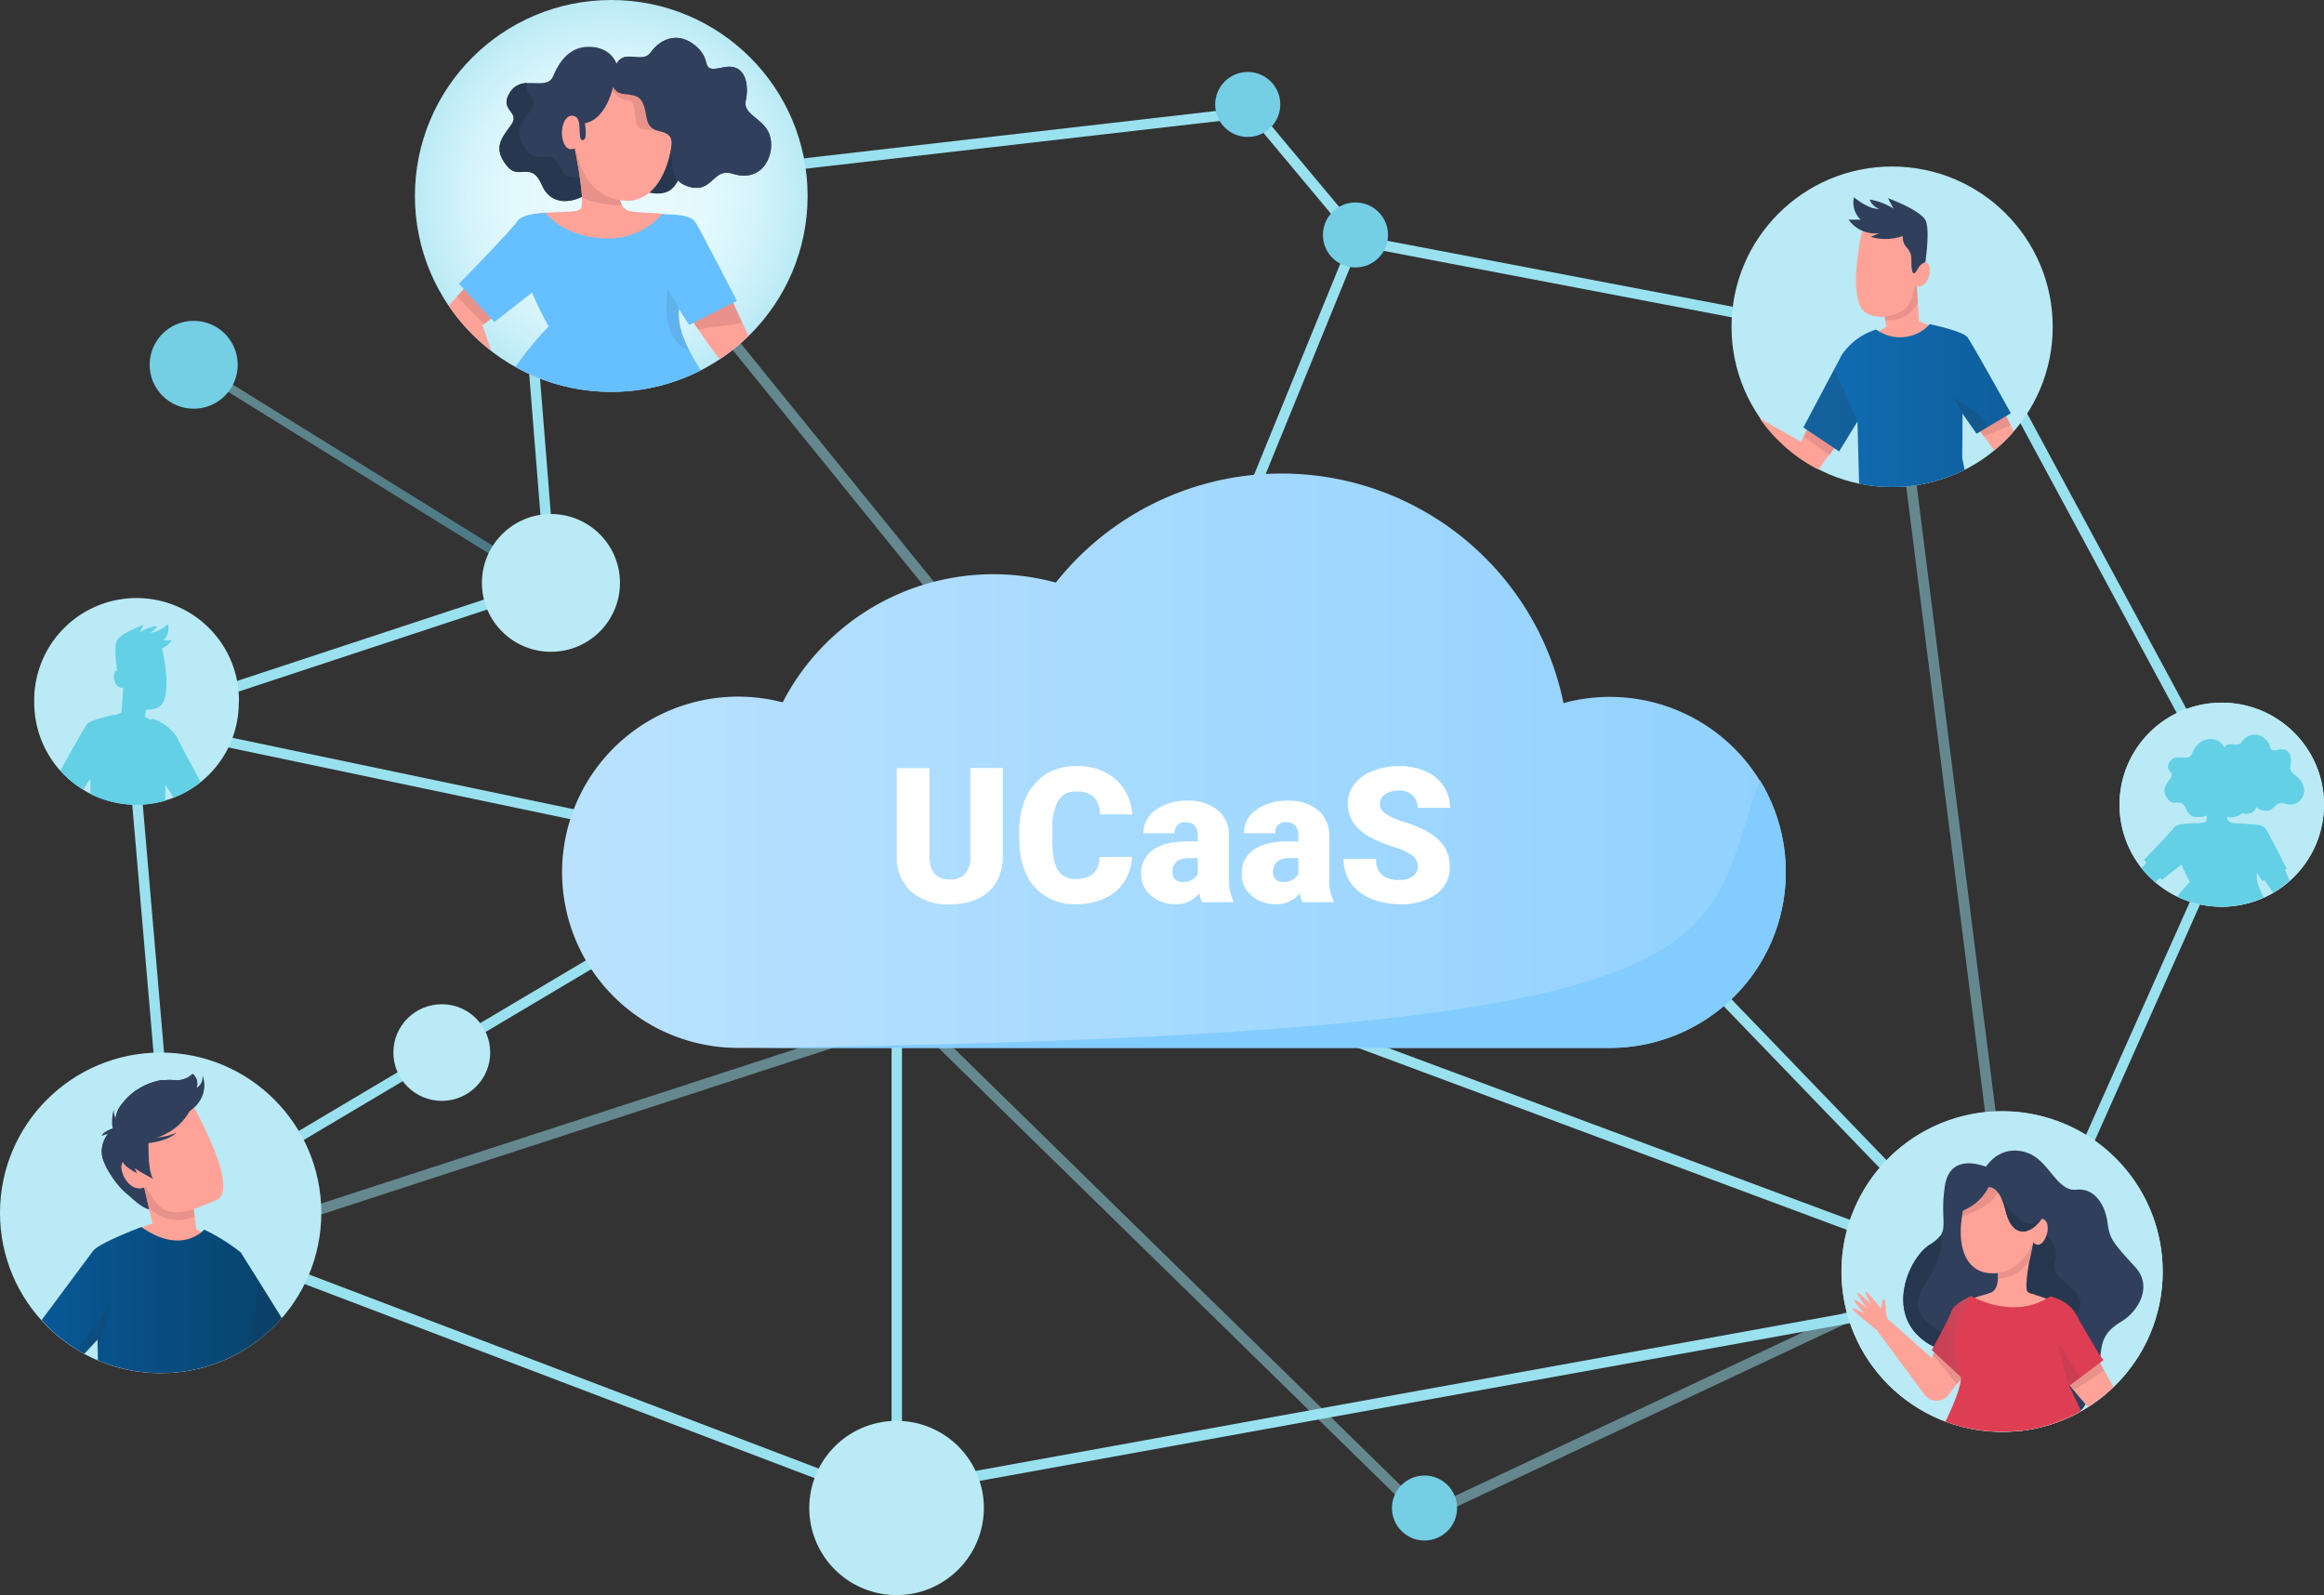 <?xml version="1.0" encoding="UTF-8"?>
<svg xmlns="http://www.w3.org/2000/svg" width="539" height="370" fill="none">
  <rect width="100%" height="100%" fill="#333333" stroke="none"/>
  <g clip-path="url(#a)">
    <path opacity=".49" d="m45.889 85.36 74.194 45.994" stroke="url(#b)" stroke-width="2" stroke-miterlimit="10" stroke-linecap="round"></path>
    <path opacity=".49" d="M228.186 152.395a1.211 1.211 0 0 1-.944-.447L142.846 47.723a1.216 1.216 0 0 1-.414-.925 1.214 1.214 0 0 1 1.9-.977c.144.1.264.23.353.38l84.457 104.225a1.211 1.211 0 0 1 .151 1.282 1.204 1.204 0 0 1-1.095.687h-.012Z" fill="url(#c)"></path>
    <path opacity=".49" d="M330.141 353.102 211.546 237.076 65.723 284.557a1.21 1.21 0 0 1-1.421-1.689c.137-.281.377-.498.67-.606l147.24-47.94 118.413 115.881 105.924-49.824a1.218 1.218 0 0 1 1.333.195 1.22 1.22 0 0 1 .398.837 1.213 1.213 0 0 1-.69 1.155l-107.449 50.536Z" fill="url(#d)"></path>
    <path d="M207.988 336.856a1.21 1.21 0 0 1-1.21-1.208V232.136a1.208 1.208 0 0 1 1.21-1.208 1.21 1.21 0 0 1 1.21 1.208v103.512a1.206 1.206 0 0 1-1.21 1.208Z" fill="url(#e)"></path>
    <path d="M199.929 346.954a1.37 1.37 0 0 1-.436-.072L39.185 285.873 29.03 167.504a1.213 1.213 0 0 1 1.994-1.029 1.212 1.212 0 0 1 .427.824l10.032 116.835 158.868 60.489a1.208 1.208 0 0 1-.423 2.331Z" fill="url(#f)"></path>
    <path d="M316.381 58.109a1.21 1.21 0 0 1-.932-.435l-25.413-30.438-133.54 15.388a1.217 1.217 0 1 1-.278-2.416l134.895-15.52 26.248 31.404a1.2 1.2 0 0 1 .166 1.286 1.212 1.212 0 0 1-1.097.694l-.049.037Z" fill="url(#g)"></path>
    <path d="M151.741 194.052h-.243L25.595 167.636l100.938-33.276-7.624-95.637a1.209 1.209 0 1 1 2.408-.193l7.782 97.533-94.21 31.102 117.057 24.495a1.211 1.211 0 0 1 .639 2.152 1.216 1.216 0 0 1-.893.264l.049-.024Z" fill="url(#h)"></path>
    <path d="M207.988 346.954a1.21 1.21 0 0 1-.887-.277 1.204 1.204 0 0 1-.154-1.708 1.197 1.197 0 0 1 .823-.431l244.789-44.364a1.23 1.23 0 0 1 1.428.99 1.225 1.225 0 0 1-.992 1.425l-244.789 44.353-.218.012Z" fill="url(#i)"></path>
    <path opacity=".49" d="M464.334 280.68a1.212 1.212 0 0 1-1.21-1.063L440.131 97.159a1.218 1.218 0 0 1 2.42-.302l22.993 182.458a1.213 1.213 0 0 1-.245.895 1.22 1.22 0 0 1-.808.458l-.157.012Z" fill="url(#j)"></path>
    <path d="M33.497 286.224a1.206 1.206 0 0 1-1.135-1.657c.099-.247.277-.454.506-.589l122.866-73.015a1.21 1.21 0 0 1 1.615 1.781 1.224 1.224 0 0 1-.405.297l-122.83 72.966a1.28 1.28 0 0 1-.617.217Z" fill="url(#k)"></path>
    <path d="M464.334 311.08a1.202 1.202 0 0 1-.484-.096 1.206 1.206 0 0 1-.617-1.595l53.972-121.098-60.374-111.92a1.219 1.219 0 0 1 .46-1.666 1.226 1.226 0 0 1 1.67.459l60.931 113.006-54.457 122.174a1.215 1.215 0 0 1-1.101.736Z" fill="url(#l)"></path>
    <path d="M457.896 296.188a1.362 1.362 0 0 1-.424-.072l-176.04-65.538a1.208 1.208 0 0 1-.466-1.949 1.198 1.198 0 0 1 .845-.386c.16-.006.319.02.468.076l176.065 65.526c.268.097.493.286.636.533a1.21 1.21 0 0 1-1.06 1.81h-.024Z" fill="url(#m)"></path>
    <path d="M457.896 293.181a1.208 1.208 0 0 1-.871-.374L371.6 204.139a1.207 1.207 0 0 1 .914-1.977 1.21 1.21 0 0 1 .829.31l85.424 88.668a1.203 1.203 0 0 1 0 1.703 1.229 1.229 0 0 1-.401.257 1.22 1.22 0 0 1-.47.081Z" fill="url(#n)"></path>
    <path d="M419.885 77.048h-.23L314.106 56.89a1.23 1.23 0 0 1-.986-1.431 1.227 1.227 0 0 1 1.434-.984l105.561 20.159a1.215 1.215 0 0 1 1.095 1.322 1.216 1.216 0 0 1-1.325 1.093Z" fill="url(#o)"></path>
    <path d="M287.858 121.824a1.213 1.213 0 0 1-1.198-1.088c-.02-.197.009-.396.085-.579l26.502-64.85a1.207 1.207 0 0 1 1.602-.735 1.199 1.199 0 0 1 .673.684 1.205 1.205 0 0 1-.036.958l-26.503 64.909a1.21 1.21 0 0 1-1.125.701Z" fill="url(#p)"></path>
    <path d="M314.372 62.035c4.171 0 7.552-3.374 7.552-7.537s-3.381-7.537-7.552-7.537c-4.17 0-7.551 3.374-7.551 7.537s3.381 7.537 7.551 7.537ZM289.383 31.767c4.17 0 7.551-3.374 7.551-7.537 0-4.162-3.381-7.537-7.551-7.537-4.171 0-7.552 3.375-7.552 7.537 0 4.163 3.381 7.537 7.552 7.537ZM330.383 357.33c4.17 0 7.551-3.375 7.551-7.537 0-4.163-3.381-7.537-7.551-7.537-4.171 0-7.552 3.374-7.552 7.537 0 4.162 3.381 7.537 7.552 7.537Z" fill="#74CEE4"></path>
    <path d="M414.173 202.327a40.703 40.703 0 0 1-11.938 28.791 40.86 40.86 0 0 1-28.832 11.95H171.2a40.888 40.888 0 0 1-16.823-3.613 40.813 40.813 0 0 1-13.836-10.212 40.712 40.712 0 0 1-8.39-14.996 40.665 40.665 0 0 1 4.289-33.305 40.783 40.783 0 0 1 11.917-12.39 40.902 40.902 0 0 1 33.165-5.637 54.946 54.946 0 0 1 26.749-25.082 55.083 55.083 0 0 1 36.602-2.698 66.753 66.753 0 0 1 30.469-21.612 66.87 66.87 0 0 1 37.331-1.875 66.782 66.782 0 0 1 32.489 18.448 66.584 66.584 0 0 1 17.459 32.988 40.877 40.877 0 0 1 35.511 6.921 40.741 40.741 0 0 1 11.812 14.314 40.665 40.665 0 0 1 4.229 18.057v-.049Z" fill="url(#q)"></path>
    <path d="M141.769 90.903c25.15 0 45.538-20.35 45.538-45.452C187.307 20.35 166.919 0 141.769 0c-25.15 0-45.538 20.35-45.538 45.451 0 25.102 20.388 45.452 45.538 45.452Z" fill="url(#r)"></path>
    <path d="M438.836 112.982c20.572 0 37.248-16.645 37.248-37.177 0-20.533-16.676-37.178-37.248-37.178s-37.248 16.645-37.248 37.178c0 20.532 16.676 37.177 37.248 37.177Z" fill="url(#s)"></path>
    <path d="M464.346 332.158c20.572 0 37.248-16.645 37.248-37.178 0-20.532-16.676-37.177-37.248-37.177s-37.248 16.645-37.248 37.177c0 20.533 16.676 37.178 37.248 37.178Z" fill="url(#t)"></path>
    <path d="M501.582 294.967a36.952 36.952 0 0 1-2.949 14.517 37.007 37.007 0 0 1-8.414 12.201 35.996 35.996 0 0 1-5.942 4.686c-.508.327-1.041.641-1.573.943l-.569.326a37.125 37.125 0 0 1-13.215 4.227h-.581a37.217 37.217 0 0 1-15.55-1.606 26.281 26.281 0 0 1-1.488-.52 37.244 37.244 0 0 1-16.187-11.77 37.118 37.118 0 0 1-4.796-38.206 37.187 37.187 0 0 1 12.777-15.392 37.302 37.302 0 0 1 38.503-2.402 37.22 37.22 0 0 1 14.597 13.684 37.12 37.12 0 0 1 5.387 19.252v.06Z" fill="url(#u)"></path>
    <path d="M414.173 202.327a40.703 40.703 0 0 1-11.938 28.791 40.86 40.86 0 0 1-28.832 11.95H174.939c234.95-3.105 218.831-22.829 233.208-62.144a40.457 40.457 0 0 1 6.026 21.403Z" fill="#83CCFF"></path>
    <path d="M232.578 178.145v20.388a11.66 11.66 0 0 1-1.488 6.039 9.49 9.49 0 0 1-4.248 3.865 14.977 14.977 0 0 1-6.535 1.329 12.94 12.94 0 0 1-8.979-2.959 10.484 10.484 0 0 1-3.34-8.081v-20.533h7.564v20.69c.08 3.406 1.666 5.109 4.755 5.109a4.631 4.631 0 0 0 3.546-1.28 6.026 6.026 0 0 0 1.21-4.167v-20.4h7.515ZM262.53 198.752a11.387 11.387 0 0 1-1.767 5.738 10.506 10.506 0 0 1-4.514 3.865 15.281 15.281 0 0 1-6.632 1.377 12.292 12.292 0 0 1-9.681-4.01c-2.364-2.658-3.542-6.422-3.534-11.294v-1.546a18.81 18.81 0 0 1 1.598-8.008 12.087 12.087 0 0 1 4.598-5.302 12.781 12.781 0 0 1 6.947-1.872 13.481 13.481 0 0 1 9.136 2.983 11.766 11.766 0 0 1 3.921 8.225h-7.503a5.587 5.587 0 0 0-1.44-4.094 5.935 5.935 0 0 0-4.114-1.208 4.505 4.505 0 0 0-4.115 2.09 13.542 13.542 0 0 0-1.379 6.703v2.198c0 3.334.423 5.701 1.21 7.127a4.588 4.588 0 0 0 4.32 2.138 5.757 5.757 0 0 0 3.969-1.208 5.197 5.197 0 0 0 1.452-3.865l7.528-.037ZM278.818 209.296a8.465 8.465 0 0 1-.69-2.077 6.694 6.694 0 0 1-5.566 2.512 8.247 8.247 0 0 1-5.579-1.981 6.325 6.325 0 0 1-2.299-4.976 6.465 6.465 0 0 1 2.795-5.689c1.852-1.293 4.562-1.933 8.096-1.933h2.227v-1.208c0-2.137-.92-3.212-2.772-3.212a2.257 2.257 0 0 0-1.92.634 2.258 2.258 0 0 0-.645 1.914h-7.261a6.458 6.458 0 0 1 2.916-5.471 12.115 12.115 0 0 1 7.261-2.09 10.607 10.607 0 0 1 7.019 2.162 7.56 7.56 0 0 1 2.638 5.931v10.242a10.424 10.424 0 0 0 .981 4.832v.362l-7.201.048Zm-4.526-4.71a4.002 4.002 0 0 0 2.239-.568c.53-.338.967-.803 1.271-1.353v-3.623h-2.106c-2.517 0-3.776 1.123-3.776 3.382a2.107 2.107 0 0 0 .666 1.594 2.424 2.424 0 0 0 1.706.568ZM302.126 209.296a8.41 8.41 0 0 1-.69-2.077 6.7 6.7 0 0 1-5.579 2.512 8.235 8.235 0 0 1-5.567-1.981 6.28 6.28 0 0 1-2.299-4.976 6.457 6.457 0 0 1 2.796-5.689c1.847-1.288 4.546-1.933 8.095-1.933h2.239v-1.207c0-2.138-.932-3.213-2.771-3.213a2.26 2.26 0 0 0-2.578 2.548h-7.261a6.469 6.469 0 0 1 2.868-5.459 12.122 12.122 0 0 1 7.261-2.09c2.52-.141 5.007.627 7.007 2.162a7.485 7.485 0 0 1 2.638 5.931v10.242a10.562 10.562 0 0 0 .993 4.832v.362l-7.152.036Zm-4.526-4.71a4.026 4.026 0 0 0 2.238-.568c.529-.322.97-.77 1.283-1.304v-3.672h-2.105c-2.518 0-3.776 1.123-3.776 3.382a2.062 2.062 0 0 0 .665 1.594 2.428 2.428 0 0 0 1.695.568ZM328.797 201.021a3.104 3.104 0 0 0-1.21-2.573 14.53 14.53 0 0 0-4.102-1.908 40.68 40.68 0 0 1-4.841-1.896c-4.042-1.993-6.051-4.711-6.051-8.178a7.24 7.24 0 0 1 1.513-4.565 9.675 9.675 0 0 1 4.272-3.08 16.61 16.61 0 0 1 6.22-1.111 14.39 14.39 0 0 1 6.051 1.207 9.45 9.45 0 0 1 4.151 3.407 8.85 8.85 0 0 1 1.488 5.06h-7.515a3.749 3.749 0 0 0-1.21-2.947 4.558 4.558 0 0 0-3.159-1.051 5.203 5.203 0 0 0-3.194.882 2.625 2.625 0 0 0-1.165 2.25 2.615 2.615 0 0 0 1.286 2.183 16.507 16.507 0 0 0 4.526 2.017 27.494 27.494 0 0 1 5.312 2.235c3.377 1.932 5.071 4.614 5.071 8.02a7.584 7.584 0 0 1-3.098 6.425 13.789 13.789 0 0 1-8.471 2.332 16.84 16.84 0 0 1-6.874-1.365 10.392 10.392 0 0 1-4.635-3.72 9.65 9.65 0 0 1-1.549-5.448h7.539a4.835 4.835 0 0 0 1.295 3.696 6.204 6.204 0 0 0 4.224 1.208 4.772 4.772 0 0 0 2.94-.809 2.609 2.609 0 0 0 1.186-2.271Z" fill="#fff"></path>
    <path d="M37.26 318.522c20.579 0 37.26-16.651 37.26-37.19 0-20.539-16.681-37.189-37.26-37.189-20.578 0-37.26 16.65-37.26 37.189s16.682 37.19 37.26 37.19Z" fill="url(#v)"></path>
    <path d="M55.376 162.952a23.56 23.56 0 0 1-4.123 13.377 23.629 23.629 0 0 1-10.991 8.69c-.648.263-1.311.489-1.985.676a23.853 23.853 0 0 1-17.317-1.582 19.28 19.28 0 0 1-1.755-.99 23.676 23.676 0 0 1-8.268-8.62 23.612 23.612 0 0 1-2.998-11.551 23.687 23.687 0 0 1 6.76-17.102 23.742 23.742 0 0 1 7.767-5.276 23.792 23.792 0 0 1 18.42 0 23.744 23.744 0 0 1 7.767 5.276 23.686 23.686 0 0 1 6.76 17.102h-.037Z" fill="url(#w)"></path>
    <path d="M127.78 151.186c8.842 0 16.01-7.154 16.01-15.98 0-8.825-7.168-15.979-16.01-15.979-8.843 0-16.011 7.154-16.011 15.979 0 8.826 7.168 15.98 16.011 15.98Z" fill="url(#x)"></path>
    <path d="M44.92 94.805c5.642 0 10.214-4.565 10.214-10.195s-4.572-10.194-10.213-10.194c-5.641 0-10.214 4.564-10.214 10.194 0 5.63 4.573 10.195 10.214 10.195Z" fill="#74CEE4"></path>
    <path d="M228.186 349.781a20.236 20.236 0 0 1-9.815 17.321 20.088 20.088 0 0 1-10.419 2.887 20.275 20.275 0 0 1-11.251-3.4 20.215 20.215 0 0 1-7.462-9.066 20.163 20.163 0 0 1-1.157-11.676 20.188 20.188 0 0 1 5.538-10.35 20.257 20.257 0 0 1 10.366-5.534 20.288 20.288 0 0 1 11.699 1.148 20.234 20.234 0 0 1 9.088 7.443 20.178 20.178 0 0 1 3.413 11.227Z" fill="url(#y)"></path>
    <path d="M102.463 255.351c6.202 0 11.23-5.018 11.23-11.209 0-6.19-5.028-11.208-11.23-11.208-6.202 0-11.23 5.018-11.23 11.208 0 6.191 5.028 11.209 11.23 11.209Z" fill="url(#z)"></path>
    <path d="M515.281 210.322c13.1 0 23.719-10.599 23.719-23.674 0-13.074-10.619-23.673-23.719-23.673-13.099 0-23.719 10.599-23.719 23.673 0 13.075 10.62 23.674 23.719 23.674Z" fill="url(#A)"></path>
    <path d="M539 186.636a23.578 23.578 0 0 1-7.926 17.671 23.265 23.265 0 0 1-3.812 2.766c-.695.413-1.415.784-2.155 1.111a23.715 23.715 0 0 1-24.808-3.176 23.696 23.696 0 0 1-6.998-9.496 23.65 23.65 0 0 1 2.753-22.668 23.72 23.72 0 0 1 9.069-7.552 23.763 23.763 0 0 1 22.837 1.359 23.699 23.699 0 0 1 8.106 8.573 23.639 23.639 0 0 1 2.958 11.412H539Z" fill="url(#B)"></path>
    <path d="M43.977 257.754a13.043 13.043 0 0 1-5.288 5.133 14.839 14.839 0 0 1-4.333 1.571c.357.781.575 1.619.642 2.476.04.45.108.898.205 1.34 1.828 9.663 4.369 10.786 4.986 12.357.847 2.222-2.94-.496-4.84-.085-3.074.652-11.436-9.18-11.703-12.755a6.487 6.487 0 0 1 3.231-6.329 6.413 6.413 0 0 1 1.513-5.52 13.696 13.696 0 0 1 4.38-3.756c.328-.181.666-.35.993-.507l.194-.085c.266-.109.52-.229.774-.314l.303-.109.665-.229.351-.097.593-.145.375-.084c.18-.04.362-.069.545-.085h.871a9.74 9.74 0 0 1 1.791 0h.242a5.224 5.224 0 0 0 4.2-1.437 2.824 2.824 0 0 1 .87 3.321 2.829 2.829 0 0 0 1.429-2.874s1.96 4.626-2.99 8.213Z" fill="#2F3F5C"></path>
    <path d="m32.517 271.355 3.412 14.99c3.17-.447 6.438.35 9.681-.085-.496-4.505-1.089-10.242-1.573-14.76l-11.52-.145Z" fill="#FFA398"></path>
    <path d="M44.848 280.439a7.236 7.236 0 0 0-1.357-3.463 7.263 7.263 0 0 0-6.578-2.928 7.266 7.266 0 0 0-3.489 1.306l1.053 4.614a9.102 9.102 0 0 0 10.565 2.21 11.25 11.25 0 0 0-.194-1.739Z" fill="#E8928B"></path>
    <path d="M28.27 269.942c.326-.881 1.21-.785 1.96-.398-1.828-3.128-2.675-5.266-2.42-7.477a10.674 10.674 0 0 1 3.944-6.558 11.54 11.54 0 0 1 4.16-1.943 11.54 11.54 0 0 1 4.59-.171 5.534 5.534 0 0 1 4.138 2.826c3.062 5.556 10.553 20.256 5.35 22.261-3.8 1.461-7.806 3.623-11.364 2.307-1.682-.616-2.868-2.416-4.84-5.568-3.413 1.92-6.257-3.261-5.519-5.279ZM56.502 305.333c0 .616-.133 1.208-.23 1.872-.279 2.174-.605 4.348-.799 6.522a36.818 36.818 0 0 1-11.375 4.119 32.651 32.651 0 0 1-3.074.435c-1.25.132-2.507.196-3.764.193-4.216.011-8.403-.7-12.38-2.101-.374-1.836-.895-3.624-1.415-5.46-.267-.99-.569-1.993-.811-2.983-.097-.314-.17-.628-.254-.967a30.21 30.21 0 0 1-.86-5.58 20.675 20.675 0 0 1 1.356-8.551 11.788 11.788 0 0 1 2.02-2.899 20.184 20.184 0 0 1 1.55-1.413 26.175 26.175 0 0 1 6.414-3.805l1.21-.471a9.632 9.632 0 0 1 1.391-.411 12.914 12.914 0 0 1 7.455.326c.92.338 1.767.677 2.602 1.039.423.181.847.374 1.21.592 1.33.64 2.604 1.388 3.812 2.234 2.517 1.824 3.824 3.274 4.647 5.713a25.927 25.927 0 0 1 1.295 11.596Z" fill="#FFA398"></path>
    <path d="M65.348 305.742a36.916 36.916 0 0 1-8.58 7.248c-.424.265-.86.519-1.295.761a36.841 36.841 0 0 1-11.375 4.118 32.322 32.322 0 0 1-3.074.435c-1.25.132-2.506.196-3.764.193a36.974 36.974 0 0 1-12.38-2.125 28.436 28.436 0 0 1-2.19-.846v-1.606l-.06-3.201-3.05 3.285c-.205-.096-.4-.217-.605-.326l-.641-.362-.484-.302-.811-.508a38.23 38.23 0 0 1-1.44-.99 36.501 36.501 0 0 1-5.942-5.315l11.932-16.052c1.404-1.848 11.206-5.532 11.206-5.532l.109.073c7.49 5.242 12.283 2.415 13.88 1.075.204-.166.394-.348.57-.544a44.442 44.442 0 0 1 8.47 5.266l4.768 7.586 4.756 7.669Z" fill="url(#C)"></path>
    <path d="M27.737 261.982s-1.767-3.95-1.295-4.904c0 0-1.21 4.01.326 5.907 1.537 1.896.969-1.003.969-1.003Z" fill="#2F3F5C"></path>
    <path d="M27.434 261.27s-3.63 1.038-3.8 2.21a11.081 11.081 0 0 1 3.364-.797c1.21.06.436-1.413.436-1.413ZM34.647 264.107s5.058-.447 6.317-1.498c0 0-1.21 1.909-6.801 2.585-5.591.677.41-1.316.41-1.316l.074.229Z" fill="#2F3F5C"></path>
    <path d="M34.38 270.835c-5.506-.568-4.925-1.993-4.308-.411.847 2.211 3.22 5.436 2.19 6.958-1.766 2.609-8.35-6.04-8.616-9.591a6.487 6.487 0 0 1 3.231-6.329 6.413 6.413 0 0 1 1.513-5.52 13.696 13.696 0 0 1 4.38-3.756c.328-.181.666-.35.993-.507l.194-.085c.266-.109.52-.229.774-.314l.303-.109.665-.229.351-.097.593-.145.375-.084c.18-.04.362-.069.545-.085h.871a9.74 9.74 0 0 1 1.791 0h.242a5.224 5.224 0 0 0 4.2-1.437 2.824 2.824 0 0 1 .87 3.321 2.829 2.829 0 0 0 1.429-2.874s1.96 4.626-2.99 8.213a13.043 13.043 0 0 1-5.288 5.133 14.839 14.839 0 0 1-4.332 1.571l.024 6.377Z" fill="#2F3F5C"></path>
    <path d="M30.23 269.543c-.811-.387-1.634-.483-1.96.399-.74 2.017 2.105 7.247 5.457 5.254 2.02 3.188 3.207 4.952 4.84 5.568.06-.012-6.97-10.678-8.337-11.221Z" fill="#FFA398"></path>
    <path d="M34.429 262.586s-.351 9.131 1.113 10.87c0 0-5.397-2.681-6.474-4.36-1.077-1.679 3.63-8.008 3.63-8.008l1.73 1.498Z" fill="#2F3F5C"></path>
    <path opacity=".15" d="m56.768 313.001 3.752-14.929 4.84 7.67a36.901 36.901 0 0 1-8.592 7.259Z" fill="#27374F"></path>
    <path d="M30.447 268.771c.344 1.168.798 2.3 1.356 3.382 0 0-3.716-1.824-3.4-3.237.314-1.413 2.044-.145 2.044-.145Z" fill="#2F3F5C"></path>
    <path opacity=".2" d="m25.63 302.566-3.024 11.354-.06-3.201-3.05 3.286c-.206-.097-.4-.218-.606-.326l-.641-.363-.484-.302 7.866-10.448Z" fill="#27374F"></path>
    <path d="M464.6 306.805s-4.127 5.012-9.681 6.16c-.303.072-.629.121-.944.169a10.462 10.462 0 0 1-7.539-2.017c-9.234-6.535-3.8-19.326 1.21-22.454a7.809 7.809 0 0 0 2.42-2.078c1.465-2.174 0-4.626.98-11.317.86-6.16 5.603-5.907 8.992-4.832 1.218.375 2.393.872 3.509 1.486l-.411 10.291 1.464 24.592Z" fill="#2F3F5C"></path>
    <path d="M491.998 306.539a4.82 4.82 0 0 0-.496.314c-5.7 3.623-3.292 7.344-5.325 10.52-2.033 3.177-.944 13.745-8.193 9.156-7.248-4.59-12.186-32.612-12.186-32.612l4.453-7.175-10.734-14.24c.297-.668.662-1.304 1.09-1.897.52-.729 1.13-1.39 1.815-1.968a7.687 7.687 0 0 1 3.074-1.547 8.243 8.243 0 0 1 4.526.254c5.106 1.607 6.994 9.095 11.496 8.612 4.502-.483 6.765 3.853 7.261 7.549.496 3.696.908 4.373 6.45 10.412 4.272 4.674.399 10.496-3.231 12.622Z" fill="#2F3F5C"></path>
    <path d="M474.003 286.006a6.111 6.111 0 0 1 2.541 7.005c-1.27 4.832 10.008 6.04 4.442 12.755-5.567 6.716-16.386.399-16.386.399l1.9-15.932 7.503-4.227Z" fill="#27374F"></path>
    <path d="M465.169 301.986a8.34 8.34 0 0 1-4.127-2.017h.266c3.171-.652 1.767-6.728 1.767-6.728l8.471-5.145s-2.323 10.23-1.307 11.523a2.51 2.51 0 0 0 1.67.567 8.895 8.895 0 0 1-6.74 1.8Z" fill="#FFA398"></path>
    <path d="m471.607 288.047-.799 3.95a8.184 8.184 0 0 1-1.658 2.258 8.78 8.78 0 0 1-5.76 2.271v-1.208a26.941 26.941 0 0 0-.375-3.503l8.592-3.768Z" fill="#E8928B"></path>
    <path d="M437.432 304.825s-.181-6.993-1.21-1.328c0 0-6.196-8.081-2.251-.882 0 0-6.692-6.861-.859.942 0 0-6.547-5.399-.641 1.208 0 0-6.499-3.841.145 1.618 7.007 5.762 6.765 4.059 6.765 4.059l-1.949-5.617Z" fill="#FFA398"></path>
    <path d="m462.398 310.297-5.386 6.8-3.134 3.937-1.561 1.969-.484.628a3.457 3.457 0 0 1-4.265.905 3.476 3.476 0 0 1-1.193-1.001l-10.891-14.724a1.869 1.869 0 0 1 .254-2.476 1.876 1.876 0 0 1 2.493-.036l9.766 8.684.351-.701 1.21-2.536 3.63-7.247a5.45 5.45 0 0 1 3.419-2.785 5.463 5.463 0 0 1 6.822 4.306 5.437 5.437 0 0 1-1.056 4.277h.025Z" fill="#FFA398"></path>
    <path d="M468.92 331.905h-.581l.351-.483.23.483Z" fill="#E8928B"></path>
    <path d="M474.257 287.408c-1.343 2.416-2.686.773-2.686.773-1.61 3.986-5.603 8.226-11.291 6.957-5.046-1.147-6.196-7.428-5.216-12.984a15.686 15.686 0 0 1 3.122-7.416 6.759 6.759 0 0 1 4.187-2.114 12.19 12.19 0 0 1 4.962.435c5.857 1.304 4.841 9.892 4.841 9.892 3.11-1.292 3.231 2.452 2.081 4.457ZM490.219 321.686a35.949 35.949 0 0 1-5.942 4.687 9.317 9.317 0 0 1-.569-.64 142.678 142.678 0 0 1-2.771-3.274 38.77 38.77 0 0 1-.895-1.111 4.603 4.603 0 0 1-.327-.411c-.303-.362-.593-.736-.884-1.111a159.489 159.489 0 0 1-6.329-8.636 5.983 5.983 0 0 1-.447-.821 5.738 5.738 0 0 1-.46-1.643 5.462 5.462 0 0 1 3.207-5.556 5.398 5.398 0 0 1 3.146-.399 5.464 5.464 0 0 1 3.63 2.416c.163.245.305.504.424.773a130.803 130.803 0 0 0 4.635 9.421l.302.568c.05.086.094.175.134.266l1.016 1.824c.654 1.159 1.38 2.415 2.13 3.647Z" fill="#FFA398"></path>
    <path d="M482.135 327.642a37.145 37.145 0 0 1-13.215 4.227h-.581c-1.33.146-2.667.218-4.005.217a37.216 37.216 0 0 1-11.545-1.823c.143-.269.304-.528.484-.773.145-.242.327-.496.496-.737l.557-.737 1.101-1.461a8.6 8.6 0 0 0 1.489-2.899c.12-.47.181-.953.181-1.438v-1.437a17.421 17.421 0 0 0-.435-2.694v-.205a.824.824 0 0 0 0-.157 17.547 17.547 0 0 0-.388-1.316c-.157-.484-.326-.955-.496-1.438-.242-.676-.484-1.34-.714-2.017a27.665 27.665 0 0 1-.315-.918c-.327-.992-.57-2.01-.726-3.044v-.447c-.103-.8-.135-1.609-.096-2.415a4.75 4.75 0 0 1 .956-2.863 6.459 6.459 0 0 1 1.282-1.292 5.61 5.61 0 0 1 .884-.58h.072l.255-.133.145-.072.169-.097H457.896l.472-.193a21.48 21.48 0 0 1 3.63-.954 20.263 20.263 0 0 1 2.263-.278c.424 0 .847-.061 1.21-.061h1.513c1.27.049 2.533.207 3.776.471.266 0 .556.121.811.206h.133l.242.072c1.049.278 2.077.634 3.073 1.063l.255.109.762.35c.629.314 1.21.652 1.876 1.027l.23.133.556.386.46.387c.291.253.545.495.775.737.403.424.749.899 1.028 1.413.472.799.695 1.719.642 2.645a16.135 16.135 0 0 1-.968 5.121l-.739 1.872-.181.52a20.653 20.653 0 0 0-.726 2.488v.072l-.109.604c0 .169 0 .338-.061.52a.823.823 0 0 0 0 .157 10.844 10.844 0 0 0 0 2.609c.037.447.139.886.303 1.304a8.232 8.232 0 0 0 1.839 2.597l1.174 1.172Z" fill="#FFA398"></path>
    <path d="M455.064 282.153a15.686 15.686 0 0 1 3.122-7.416 6.753 6.753 0 0 1 4.187-2.114c.63.205 1.077.809 1.211 2.005.399 4.131-5.688 6.631-8.52 7.525Z" fill="#E8928B"></path>
    <path d="m473.555 282.66-.097.133c-2.335 3.358-6.607 4.916-8.313-1.981a14.493 14.493 0 0 0-1.114-3.164 2.556 2.556 0 0 0-.29-.508c-1.561-2.5-3.255-1.654-3.255-1.654v-1.208c-.848-2.549 1.924-6.414 8.749-5.061 6.825 1.353 6.583 9.989 4.32 13.443Z" fill="#2F3F5C"></path>
    <path d="M462.083 273.046a11.422 11.422 0 0 1-3.454 5.66 11.458 11.458 0 0 1-6.021 2.795c-2.421.423 3.63-9.144 3.63-9.144h5.833l.012.689Z" fill="#2F3F5C"></path>
    <path d="m457.025 317.096-3.147 3.974-2.105-2.549-.412-.507-3.037-3.696 1.258-2.537 7.443 5.315Z" fill="#E8928B"></path>
    <path d="M454.919 312.965c-.303.073-.629.121-.944.169a10.453 10.453 0 0 1-7.539-2.017c-9.234-6.534-3.8-19.325 1.21-22.454a7.819 7.819 0 0 0 2.42-2.077c.388.858.46 2.512-.653 5.701-2.348 6.643-9.827 10.689 1.452 17.079 3.207 1.872 4.235 2.971 4.054 3.599Z" fill="#27374F"></path>
    <path d="M457.242 300.658s-3.92 1.462-4.622 3.455-4.575 9.034-4.575 9.034l7.721 7.175 3.522-9.47-2.046-10.194Z" fill="url(#D)"></path>
    <path d="m488.053 317.942-7.104 4.518c-.726-.87-1.428-1.752-2.13-2.633l7.769-4.542c.472.918.969 1.776 1.465 2.657Z" fill="#E8928B"></path>
    <path opacity=".1" d="M457.242 300.658s-3.92 1.462-4.622 3.455-4.575 9.034-4.575 9.034l7.721 7.175 3.522-9.47-2.046-10.194Z" fill="#27374F"></path>
    <path d="m487.859 315.479-.835.628-.29.217-4.272 3.213-2.42 1.812-.146.109.279.579a165.491 165.491 0 0 1 2.42 5.158v.121l-.569.326a37.125 37.125 0 0 1-13.215 4.227h-.58a37.217 37.217 0 0 1-15.551-1.606 26.281 26.281 0 0 1-1.488-.52c1.065-2.138 3.449-7.247 3.63-10.133a.15.15 0 0 0 0-.073 2.71 2.71 0 0 0-.254-1.582 9.843 9.843 0 0 1-1.21-3.394 11.42 11.42 0 0 1-.194-1.438 16.429 16.429 0 0 1 0-2.174c.047-.741.16-1.477.339-2.198l.073-.278a32.104 32.104 0 0 1 2.868-6.848l.205-.363c.073-.145.146-.265.206-.362l.182-.314.218.109.242.12c.52.266 1.04.484 1.536.701.557.229 1.09.435 1.622.616 1.139.384 2.309.671 3.497.858l.593.084c.951.126 1.91.17 2.868.133a14.864 14.864 0 0 0 7.164-2.053l.121-.073c.259-.174.552-.289.86-.338 0 0 4.029 1.015 5.603 3.938l.072.132c1.21 2.271 4.187 7.247 5.518 9.458l.908 1.208Z" fill="url(#E)"></path>
    <path opacity=".1" d="M479.896 321.469c.097.193.194.386.279.58a2.604 2.604 0 0 1-.279-.58ZM482.462 319.536l-2.566 1.932c-1.21-3.358-2.65-10.013-2.65-10.013l5.216 8.081Z" fill="#27374F"></path>
    <path d="m473.555 282.661-.097.133c-2.335 3.358-6.607 4.916-8.313-1.981a14.468 14.468 0 0 0-1.114-3.165c1.235 2.09 5.7 8.914 9.524 5.013Z" fill="#27374F"></path>
    <path d="m444.294 63.23.835 12.079-7.467 1.208c-.653-3.52-1.303-7.026-1.948-10.52l8.58-2.767Z" fill="#FFA398"></path>
    <path d="M437.081 72.858a5.726 5.726 0 0 1 4.528-6.589 5.746 5.746 0 0 1 2.915.175l.278 3.72a7.116 7.116 0 0 1-2.699 3.032 7.27 7.27 0 0 1-4.743 1.015 6.789 6.789 0 0 1-.279-1.353Z" fill="#E8928B"></path>
    <path d="M447.222 61.2c-.447-.579-1.04-.325-1.561.146.666-2.766.811-4.566.073-6.16a8.382 8.382 0 0 0-4.562-4.047 9.072 9.072 0 0 0-7.019.35 4.358 4.358 0 0 0-2.481 3.057c-1.041 4.891-2.505 15.702 1.029 17.972 2.686 1.74 6.704.954 9.076-.833 1.137-.846 1.621-2.416 2.42-5.29 3.025.7 3.993-3.841 3.025-5.194ZM467.02 100.07a35.436 35.436 0 0 1-4.513 4.421 68.412 68.412 0 0 0-2.421-3.285l-.266-.363-.569-.785-.581-.785-3.933-5.4-.835-1.134-4.84-6.571a5.055 5.055 0 0 1 1.113-7.054 4.846 4.846 0 0 1 1.888-.858 5.104 5.104 0 0 1 3.344.358 5.091 5.091 0 0 1 2.392 2.36l6.946 14.398c.17.374.351.749.533 1.099l1.04 2.15.702 1.449Z" fill="#FFA398"></path>
    <path d="M445.395 74.633c10.117 3.696 9.427 8.31 10.056 12.706.133 4.445-1.403 8.89-1.73 13.287-.763 6.619-20.803 12.948-21.117 10.315-.073-.967-.315-3.624-.412-4.651-.169-2.065-.29-4.118-.568-6.172-.896-6.172-2.965-12.392-.521-18.407 1.065-2.283 3.691-4.409 6.148-5.762 2.456-1.353 5.53-2.415 8.144-1.328v.012Z" fill="#FFA398"></path>
    <path d="M444.657 62.555c.847-1.57 1.876-1.703 1.876-1.703s1.077-7.042.145-9.53c-.932-2.488-8.81-5.351-8.81-5.351l1.295 2.416a15.058 15.058 0 0 0-5.519-2.102 3.552 3.552 0 0 0 2.191 2.15c-2.42.23-5.845-2.67-5.845-2.67a5.475 5.475 0 0 0 1.549 5.194h-2.796a7.514 7.514 0 0 0 7.152 3.116l-2.021.87c2.429.71 5.019.643 7.407-.193 0 2.947 1.924 2.5 2.021 5.29 0 .097-.17 5.363 1.355 2.513Z" fill="#2F3F5C"></path>
    <path d="m433.693 92.617-2.711 3.756-.508.701-3.631 4.916-1.452 2.005-1.21 1.594-2.263 3.104a1.67 1.67 0 0 1-.157.242 37.36 37.36 0 0 1-13.639-11.91l9.585 5.46.556-1.208.751-1.558.883-1.836 5.047-10.436c.202-.383.445-.744.726-1.075a4.731 4.731 0 0 1 4.61-1.715 5.026 5.026 0 0 1 3.996 3.002 5.01 5.01 0 0 1-.583 4.958Z" fill="#FFA398"></path>
    <path d="m466.331 98.644-6.196 2.561-.267-.362-1.149-1.583 5.748-4.48c.69 1.437 1.319 2.802 1.864 3.864ZM426.904 101.967l-2.614 3.587-5.918-4.264 1.634-3.382 6.898 4.059Z" fill="#E8928B"></path>
    <path d="m466.367 95.855-1.077.64-4.224 2.513-1.766 1.051-.884.531-3.243-4.662-.073 10.279.545 2.766a37.456 37.456 0 0 1-24.469 3.212l-.387-14.421-4.248 6.933-1.101-.737-6.317-4.227-.859-.58 7.176-13.564 1.742-3.298a14.801 14.801 0 0 1 7.939-5.846c.21.148.429.286.653.41a9.346 9.346 0 0 0 11.618-1.46l.206-.194s7.611 1.558 8.725 3.056c1.113 1.498 10.044 17.598 10.044 17.598Z" fill="url(#F)"></path>
    <path opacity=".2" d="m430.801 97.775-4.26 6.933-8.29-5.556 7.177-13.552 5.373 12.175ZM461.066 99.02l-2.65 1.57-3.243-4.662-2.263-3.744s6.075 2.983 8.156 6.836Z" fill="#27374F"></path>
    <path d="M46.542 181.406a23.831 23.831 0 0 1-6.28 3.624l-1.888-3.056-.097 3.781a23.853 23.853 0 0 1-17.317-1.583v-3.466l-1.73 2.416a23.415 23.415 0 0 1-5.24-4.373c1.839-3.297 5.578-9.953 6.183-10.762.799-1.063 6.245-2.186 6.245-2.186.045.051.093.1.145.145.435-.193.895-.387 1.391-.568l.23-.072.327-4.65.073-1.124c-1.985.278-2.614-2.802-1.9-3.732a.54.54 0 0 1 .46-.242c0-.132-.763-5.048-.11-6.8.654-1.751 5.955-3.708 6.294-3.829l-.92 1.752a10.774 10.774 0 0 1 3.957-1.498 2.551 2.551 0 0 1-1.573 1.534c1.779.169 4.175-1.908 4.175-1.908a3.916 3.916 0 0 1-1.102 3.72h1.997a5.156 5.156 0 0 1-2.335 1.872c.092.201.16.412.205.628.75 3.491 1.803 11.209-.738 12.852a4.856 4.856 0 0 1-3.11.664 82.657 82.657 0 0 1-.315 1.667l.218.12c.351.194.714.423 1.077.665.16-.087.313-.184.46-.29a10.587 10.587 0 0 1 5.664 4.179l1.21 2.416.085.169 4.26 7.935Z" fill="#63D0E6"></path>
    <path d="M173.644 77.906a44.86 44.86 0 0 1-6.728 5.435c-1.803-2.415-3.086-4.118-3.195-4.336-.533-.773-1.138-1.667-1.803-2.621l-1.041-1.546c-.375-.531-.75-1.087-1.137-1.655l-8.471-12.429a6.594 6.594 0 0 1-.182-7.247 6.733 6.733 0 0 1 1.912-2.017 6.145 6.145 0 0 1 2.42-1.026 6.655 6.655 0 0 1 4.321.605 6.637 6.637 0 0 1 3.013 3.151c1.718 3.769 4.393 9.663 6.656 14.567l.629 1.389 1.803 3.974c0 .072.145.301.327.7.278.713.798 1.752 1.476 3.056ZM133.104 55.923a6.56 6.56 0 0 1-2.59 5.278l-14.388 11.016-2.227 1.703-1.658 1.208-.351.278 2.045 5.978a45.746 45.746 0 0 1-9.874-10.496l1.9-2.077 1.597-1.764 1.452-1.618 11.472-12.695 1.089-1.208a6.582 6.582 0 0 1 1.816-1.425 6.722 6.722 0 0 1 1.767-.64 6.59 6.59 0 0 1 5.748 1.57c.82.72 1.441 1.64 1.803 2.67.26.712.395 1.464.399 2.222Z" fill="#FFA398"></path>
    <path d="M143.475 16.524s-.435-5.665-6.982-5.665c-4.139 0-6.656 3.044-8.181 6.752-1.525 3.708-7.261-.543-10.032 3.805s2.614 4.36.218 7.622c-2.396 3.26-4.042 5.362-1.089 9.252 2.952 3.889 5.675-1.305 8.289 4.686s10.032 4.13 15.163-2.065c5.131-6.197 2.614-24.387 2.614-24.387Z" fill="#2F3F5C"></path>
    <path d="M130.309 39.46c-2.626-6.04-5.24-.653-8.29-4.675-3.049-4.022-1.319-6.039 1.089-9.252 2.118-2.899-1.827-3.225-.859-6.293a4.655 4.655 0 0 0-3.945 2.174c-2.723 4.36 2.614 4.36.218 7.622-2.396 3.261-4.042 5.363-1.089 9.252 2.953 3.89 5.675-1.304 8.289 4.687 2.421 5.628 9.161 4.323 14.22-1.015-1.307-3.334-7.879 1.534-9.633-2.5ZM161.93 37.419c-5.773.76-2.941 8.926-11.448 7.247-8.507-1.679 4.695-15.932 4.695-15.932s12.501 7.924 6.753 8.685Z" fill="#27374F"></path>
    <path d="M133.141 33.723s2.831 13.056 1.524 14.7c-1.307 1.642-11.811-.738-14.11 4.057-2.299 4.796 26.309 4.458 33.085-.144 5.519-3.733-3.485-2.5-7.527-3.37-4.042-.87-2.178-8.6-2.178-8.6l-10.794-6.643Z" fill="#FFA398"></path>
    <path d="M144.274 47.613c-1.489-2.416-.339-7.247-.339-7.247l-10.794-6.643a95.49 95.49 0 0 1 1.863 12.163 24.911 24.911 0 0 0 9.27 1.727Z" fill="#E8928B"></path>
    <path d="M143.826 17.067s7.914-.435 10.686 5.109c3.63 7.247.774 24.821-9.379 24.386-7.418-.314-10.891-6.86-11.557-12.296 0 0-2.178 1.522-3.062-1.848-.726-2.838.666-7.404 4.042-4.831 0 .036 1.658-10.846 9.27-10.52Z" fill="#FFA398"></path>
    <path d="M153.858 30.088a20.366 20.366 0 0 1-5.143-.17c-2.214-.555-.496-6.763-3.11-6.703-2.614.06-4.223-3.26-4.223-3.26v-1.607h.58a2.734 2.734 0 0 0 2.554 2.826c3.546.41 4.526.507 5.361 5.496.484 2.923 2.444 2.947 3.981 3.418Z" fill="#E8928B"></path>
    <path d="M142.18 17.116s-1.21 4.263 2.421 4.674c3.63.41 4.526.507 5.361 5.508.835 5 5.978 1.522 5.893 6.317-.109 5.423-.109 8.684 4.248 9.771 5.191 1.305 5.3-4.529 9.79-3.104 7.261 2.331 10.129-4.94 8.555-9.155-1.391-3.708-6.22-4.542-5.482-7.767.739-3.225.303-8.95-5.324-7.706-5.627 1.244-2.191-1.45-6.148-4.892s-8.132-1.968-10.528 1.353c-2.396 3.322-7.225-2.283-8.786 5Z" fill="#2F3F5C"></path>
    <path d="m172.131 74.91-10.213 1.474-2.178-3.19-.194-.446 9.258-4.65.568.76 2.421 5.351c.036.073.157.314.338.7ZM116.501 70.563l-.363 1.655-3.885 2.971-.689-.7-1.005-1.027-4.574-4.638 3.049-3.394 7.467 5.133Z" fill="#E8928B"></path>
    <path d="M157.452 71.552a15.55 15.55 0 0 0 .605 5.375 29.656 29.656 0 0 0 1.9 4.554 52.796 52.796 0 0 0 2.59 4.42 45.668 45.668 0 0 1-43.009-.772 72.042 72.042 0 0 1 7.709-9.398 76.322 76.322 0 0 1-3.848-7.863l-8.762 6.837-.738-.797-6.329-6.86-1.125-1.209.096-.096c1.114-1.148 12.211-12.538 13.397-14.386.823-1.304 3.497-1.74 5.191-1.884.642 0 1.15-.073 1.344-.073h.084a15.733 15.733 0 0 0 6.124 4.312 21.11 21.11 0 0 0 7.188 1.57 16.623 16.623 0 0 0 7.539-1.211 16.585 16.585 0 0 0 6.196-4.453l.291.108h.326c1.368 0 5.882 0 7.007 1.728 1.331 2.077 9.681 18.335 9.681 18.335l-.919.47-9.125 4.603-1.041.52-2.42-3.781.048-.049Z" fill="#66C0FF"></path>
    <path opacity=".1" d="M159.957 81.481c-7.406-3.068-5.082-14.385-5.082-14.385l2.577 4.469a15.95 15.95 0 0 0 .605 5.375 29.518 29.518 0 0 0 1.9 4.541Z" fill="#27374F"></path>
    <path d="M169.868 40.282c-4.489-1.425-4.586 4.409-9.79 3.104-4.356-1.075-4.356-4.348-4.247-9.772 0-1.992-.823-2.56-1.912-2.898 1.21-.073 2.081-.17 2.081-.17l-9.282-11.583h-4.695c-.04-.62.013-1.243.157-1.848 1.561-7.247 6.366-1.666 8.762-5 2.396-3.334 6.571-4.832 10.528-1.353 3.957 3.479.52 6.148 6.148 4.892 5.627-1.256 6.05 4.481 5.324 7.706-.726 3.225 4.091 4.058 5.482 7.766 1.573 4.216-1.246 11.487-8.556 9.156Z" fill="#2F3F5C"></path>
    <path d="M142.519 18.698s-1.307 8.817-6.873 9.904c0 0 .762 3.926-.545 3.926s.109-5.121-1.852-5.556c-1.96-.435-2.843-11.982 1.755-12.634 4.599-.652 8.169-.326 7.515 4.36Z" fill="#2F3F5C"></path>
    <path d="M534.414 183.58a3.78 3.78 0 0 1-1.32 2.416 3.168 3.168 0 0 1-2.613.544 4.395 4.395 0 0 1-.63-.157 2.758 2.758 0 0 0-.411-.097c-1.912-.278-2.118 2.319-4.611 1.691a3.429 3.429 0 0 1-.702-.242 2.425 2.425 0 0 1-.738-.531c-.557 1.002-1.271 1.872-3.449 1.461a4.02 4.02 0 0 1-2.783.943l-.69-.073a.424.424 0 0 0 0 .133c.023.086.051.171.085.254a.366.366 0 0 1 .06.12 1.479 1.479 0 0 0 1.005.798c1.21.253 3.182.157 4.163.374.701 0 3.013 0 3.63.894s4.95 9.397 4.95 9.397l-.472.241.931 2.042v.084l.061.133c.022.05.046.098.073.145.022.043.042.088.06.133a23.222 23.222 0 0 1-3.812 2.766l-.569-.797-.919-1.353-.134-.193-.411-.592-.52.266-1.21-1.945a9.508 9.508 0 0 0 0 1.329c.047.482.14.96.278 1.425.2.602.439 1.191.714 1.763.085.194.169.387.266.568l.339.64a23.731 23.731 0 0 1-20.076-.181 41.376 41.376 0 0 1 2.952-3.406 40.643 40.643 0 0 1-1.972-4.034l-4.49 3.502-.375-.41-.859.652-.182.145.194.556a23.676 23.676 0 0 1-3.558-3.624l.339-.387.254-.277.557-.628-.569-.629c.569-.591 6.256-6.425 6.874-7.379.411-.665 1.791-.894 2.662-.967.294-.062.596-.083.895-.06 1.755-.181 3.631 0 3.958-.471a2.49 2.49 0 0 0 .169-1.305v-.12l-.133.06-.266.109-.279.096-.266.085H508.867l-.254-.097-.193-.084-.23-.145-.17-.121a1.21 1.21 0 0 1-.218-.205.83.83 0 0 1-.145-.145 2.54 2.54 0 0 1-.218-.278l-.109-.145a3.061 3.061 0 0 1-.266-.519 2.908 2.908 0 0 0-1.016-1.377 1.517 1.517 0 0 0-.775-.206h-1.053a1.078 1.078 0 0 1-.278 0 2.036 2.036 0 0 1-1.138-.809 3.694 3.694 0 0 1-.786-1.655c-.157-1.075.496-1.944 1.343-3.092a1.121 1.121 0 0 0 0-1.57 2.72 2.72 0 0 1-.472-.785 1.762 1.762 0 0 1 .339-1.558l.254-.338.085-.085c.063-.067.132-.127.206-.181l.084-.073c.097-.063.198-.12.303-.169l.278-.108H505.213c1.295-.097 2.662.314 3.122-.834.786-1.896 2.081-3.454 4.199-3.454a3.288 3.288 0 0 1 3.34 1.993c1.041-1.8 3.001.108 4.054-1.353a4.336 4.336 0 0 1 1.718-1.438 3.41 3.41 0 0 1 3.691.749l.134.133c.465.413.805.949.98 1.546.242.822.193 1.208 2.033.822a2.726 2.726 0 0 1 1.488 0c1.465.519 1.537 2.609 1.21 3.913a.122.122 0 0 0 0 .06c-.302 1.607 2.118 2.054 2.82 3.926.277.551.418 1.159.412 1.775Z" fill="url(#G)"></path>
  </g>
  <defs>
    <linearGradient id="b" x1="44.679" y1="108.357" x2="121.293" y2="108.357" gradientUnits="userSpaceOnUse">
      <stop stop-color="#99E1EF"></stop>
      <stop offset="1" stop-color="#5DC1D9"></stop>
    </linearGradient>
    <linearGradient id="c" x1="15907.5" y1="10642.3" x2="22151.8" y2="10642.3" gradientUnits="userSpaceOnUse">
      <stop stop-color="#99E1EF"></stop>
      <stop offset="1" stop-color="#5DC1D9"></stop>
    </linearGradient>
    <linearGradient id="d" x1="43624.5" y1="31162.2" x2="159285" y2="31162.2" gradientUnits="userSpaceOnUse">
      <stop stop-color="#99E1EF"></stop>
      <stop offset="1" stop-color="#5DC1D9"></stop>
    </linearGradient>
    <linearGradient id="e" x1="773.879" y1="26951.3" x2="778.72" y2="26951.3" gradientUnits="userSpaceOnUse">
      <stop stop-color="#99E1EF"></stop>
      <stop offset="1" stop-color="#5DC1D9"></stop>
    </linearGradient>
    <linearGradient id="f" x1="15074.9" y1="41677" x2="39549.7" y2="41677" gradientUnits="userSpaceOnUse">
      <stop stop-color="#99E1EF"></stop>
      <stop offset="1" stop-color="#5DC1D9"></stop>
    </linearGradient>
    <linearGradient id="g" x1="-9180.36" y1="-20256.3" x2="-9180.36" y2="-24744.2" gradientUnits="userSpaceOnUse">
      <stop stop-color="#99E1EF"></stop>
      <stop offset="1" stop-color="#5DC1D9"></stop>
    </linearGradient>
    <linearGradient id="h" x1="10805.9" y1="17745.7" x2="24217.8" y2="17745.7" gradientUnits="userSpaceOnUse">
      <stop stop-color="#99E1EF"></stop>
      <stop offset="1" stop-color="#5DC1D9"></stop>
    </linearGradient>
    <linearGradient id="i" x1="58161.4" y1="13644" x2="108689" y2="13644" gradientUnits="userSpaceOnUse">
      <stop stop-color="#99E1EF"></stop>
      <stop offset="1" stop-color="#5DC1D9"></stop>
    </linearGradient>
    <linearGradient id="j" x1="11304.3" y1="32092.6" x2="11837.7" y2="32092.6" gradientUnits="userSpaceOnUse">
      <stop stop-color="#99E1EF"></stop>
      <stop offset="1" stop-color="#5DC1D9"></stop>
    </linearGradient>
    <linearGradient id="k" x1="11331.6" y1="17041.7" x2="24312.3" y2="17041.7" gradientUnits="userSpaceOnUse">
      <stop stop-color="#99E1EF"></stop>
      <stop offset="1" stop-color="#5DC1D9"></stop>
    </linearGradient>
    <linearGradient id="l" x1="28325.6" y1="41910.6" x2="31627.6" y2="41910.6" gradientUnits="userSpaceOnUse">
      <stop stop-color="#99E1EF"></stop>
      <stop offset="1" stop-color="#5DC1D9"></stop>
    </linearGradient>
    <linearGradient id="m" x1="52996" y1="16148" x2="79322.4" y2="16148" gradientUnits="userSpaceOnUse">
      <stop stop-color="#99E1EF"></stop>
      <stop offset="1" stop-color="#5DC1D9"></stop>
    </linearGradient>
    <linearGradient id="n" x1="32875.9" y1="20430.3" x2="39249" y2="20430.3" gradientUnits="userSpaceOnUse">
      <stop stop-color="#99E1EF"></stop>
      <stop offset="1" stop-color="#5DC1D9"></stop>
    </linearGradient>
    <linearGradient id="o" x1="35150.4" y1="1673.79" x2="44793.3" y2="1673.79" gradientUnits="userSpaceOnUse">
      <stop stop-color="#99E1EF"></stop>
      <stop offset="1" stop-color="#5DC1D9"></stop>
    </linearGradient>
    <linearGradient id="p" x1="5092.82" y1="15243.7" x2="3895.27" y2="15929.5" gradientUnits="userSpaceOnUse">
      <stop stop-color="#99E1EF"></stop>
      <stop offset="1" stop-color="#5DC1D9"></stop>
    </linearGradient>
    <linearGradient id="q" x1="130.393" y1="176.431" x2="414.173" y2="176.431" gradientUnits="userSpaceOnUse">
      <stop stop-color="#BAE2FF"></stop>
      <stop offset="1" stop-color="#91D1FF"></stop>
    </linearGradient>
    <linearGradient id="C" x1="9.572" y1="301.563" x2="65.348" y2="301.563" gradientUnits="userSpaceOnUse">
      <stop stop-color="#085896"></stop>
      <stop offset="1" stop-color="#08426B"></stop>
    </linearGradient>
    <linearGradient id="D" x1="448.045" y1="310.49" x2="459.288" y2="310.49" gradientUnits="userSpaceOnUse">
      <stop stop-color="#DE3E53"></stop>
      <stop offset="1" stop-color="#DB5163"></stop>
    </linearGradient>
    <linearGradient id="E" x1="16451.8" y1="9094.31" x2="17559.5" y2="9094.31" gradientUnits="userSpaceOnUse">
      <stop stop-color="#DE3E53"></stop>
      <stop offset="1" stop-color="#DB5163"></stop>
    </linearGradient>
    <linearGradient id="F" x1="418.251" y1="94.092" x2="466.367" y2="94.092" gradientUnits="userSpaceOnUse">
      <stop stop-color="#106DB4"></stop>
      <stop offset="1" stop-color="#0F5F9C"></stop>
    </linearGradient>
    <linearGradient id="G" x1="17549.7" y1="7141.85" x2="18726.3" y2="7141.85" gradientUnits="userSpaceOnUse">
      <stop stop-color="#63D0E6"></stop>
      <stop offset="1" stop-color="#BAEBF5"></stop>
    </linearGradient>
    <radialGradient id="r" cx="0" cy="0" r="1" gradientUnits="userSpaceOnUse" gradientTransform="matrix(45.538 0 0 45.451 141.769 45.451)">
      <stop offset=".3" stop-color="#E6FAFF"></stop>
      <stop offset=".51" stop-color="#E2F9FE"></stop>
      <stop offset=".72" stop-color="#D6F4FB"></stop>
      <stop offset=".93" stop-color="#C2EDF7"></stop>
      <stop offset="1" stop-color="#B9EAF5"></stop>
    </radialGradient>
    <radialGradient id="s" cx="0" cy="0" r="1" gradientUnits="userSpaceOnUse" gradientTransform="matrix(2293.01 0 0 2288.65 27416.3 4705.15)">
      <stop offset=".3" stop-color="#E6FAFF"></stop>
      <stop offset=".51" stop-color="#E2F9FE"></stop>
      <stop offset=".72" stop-color="#D6F4FB"></stop>
      <stop offset=".93" stop-color="#C2EDF7"></stop>
      <stop offset="1" stop-color="#B9EAF5"></stop>
    </radialGradient>
    <radialGradient id="t" cx="0" cy="0" r="1" gradientUnits="userSpaceOnUse" gradientTransform="matrix(2293.01 0 0 2288.65 29012.2 18416.8)">
      <stop offset=".3" stop-color="#E6FAFF"></stop>
      <stop offset=".51" stop-color="#E2F9FE"></stop>
      <stop offset=".72" stop-color="#D6F4FB"></stop>
      <stop offset=".93" stop-color="#C2EDF7"></stop>
      <stop offset="1" stop-color="#B9EAF5"></stop>
    </radialGradient>
    <radialGradient id="u" cx="0" cy="0" r="1" gradientUnits="userSpaceOnUse" gradientTransform="matrix(2292.27 0 0 2287.7 33738.3 19694.6)">
      <stop offset=".3" stop-color="#E6FAFF"></stop>
      <stop offset=".51" stop-color="#E2F9FE"></stop>
      <stop offset=".72" stop-color="#D6F4FB"></stop>
      <stop offset=".93" stop-color="#C2EDF7"></stop>
      <stop offset="1" stop-color="#B9EAF5"></stop>
    </radialGradient>
    <radialGradient id="v" cx="0" cy="0" r="1" gradientUnits="userSpaceOnUse" gradientTransform="matrix(2294.5 0 0 2290.14 2294.5 17568.6)">
      <stop offset=".3" stop-color="#E6FAFF"></stop>
      <stop offset=".51" stop-color="#E2F9FE"></stop>
      <stop offset=".72" stop-color="#D6F4FB"></stop>
      <stop offset=".93" stop-color="#C2EDF7"></stop>
      <stop offset="1" stop-color="#B9EAF5"></stop>
    </radialGradient>
    <radialGradient id="w" cx="0" cy="0" r="1" gradientUnits="userSpaceOnUse" gradientTransform="matrix(931.205 0 0 939.683 4262.22 7428.09)">
      <stop offset=".3" stop-color="#E6FAFF"></stop>
      <stop offset=".51" stop-color="#E2F9FE"></stop>
      <stop offset=".72" stop-color="#D6F4FB"></stop>
      <stop offset=".93" stop-color="#C2EDF7"></stop>
      <stop offset="1" stop-color="#B9EAF5"></stop>
    </radialGradient>
    <radialGradient id="x" cx="0" cy="0" r="1" gradientUnits="userSpaceOnUse" gradientTransform="matrix(423.632 0 0 422.826 3492.82 3696.79)">
      <stop offset=".3" stop-color="#E6FAFF"></stop>
      <stop offset=".51" stop-color="#E2F9FE"></stop>
      <stop offset=".72" stop-color="#D6F4FB"></stop>
      <stop offset=".93" stop-color="#C2EDF7"></stop>
      <stop offset="1" stop-color="#B9EAF5"></stop>
    </radialGradient>
    <radialGradient id="y" cx="0" cy="0" r="1" gradientUnits="userSpaceOnUse" gradientTransform="matrix(677.424 0 0 676.136 9715.77 12728.8)">
      <stop offset=".3" stop-color="#E6FAFF"></stop>
      <stop offset=".51" stop-color="#E2F9FE"></stop>
      <stop offset=".72" stop-color="#D6F4FB"></stop>
      <stop offset=".93" stop-color="#C2EDF7"></stop>
      <stop offset="1" stop-color="#B9EAF5"></stop>
    </radialGradient>
    <radialGradient id="z" cx="0" cy="0" r="1" gradientUnits="userSpaceOnUse" gradientTransform="matrix(208.432 0 0 208.036 1992.95 4764.22)">
      <stop offset=".3" stop-color="#E6FAFF"></stop>
      <stop offset=".51" stop-color="#E2F9FE"></stop>
      <stop offset=".72" stop-color="#D6F4FB"></stop>
      <stop offset=".93" stop-color="#C2EDF7"></stop>
      <stop offset="1" stop-color="#B9EAF5"></stop>
    </radialGradient>
    <radialGradient id="A" cx="0" cy="0" r="1" gradientUnits="userSpaceOnUse" gradientTransform="matrix(929.78 0 0 928.014 20690.6 7479.61)">
      <stop offset=".3" stop-color="#E6FAFF"></stop>
      <stop offset=".51" stop-color="#E2F9FE"></stop>
      <stop offset=".72" stop-color="#D6F4FB"></stop>
      <stop offset=".93" stop-color="#C2EDF7"></stop>
      <stop offset="1" stop-color="#B9EAF5"></stop>
    </radialGradient>
    <radialGradient id="B" cx="0" cy="0" r="1" gradientUnits="userSpaceOnUse" gradientTransform="matrix(929.78 0 0 927.539 23700 8290.33)">
      <stop offset=".3" stop-color="#E6FAFF"></stop>
      <stop offset=".51" stop-color="#E2F9FE"></stop>
      <stop offset=".72" stop-color="#D6F4FB"></stop>
      <stop offset=".93" stop-color="#C2EDF7"></stop>
      <stop offset="1" stop-color="#B9EAF5"></stop>
    </radialGradient>
    <clipPath id="a">
      <path fill="#fff" d="M0 0h539v370H0z"></path>
    </clipPath>
  </defs>
</svg>
